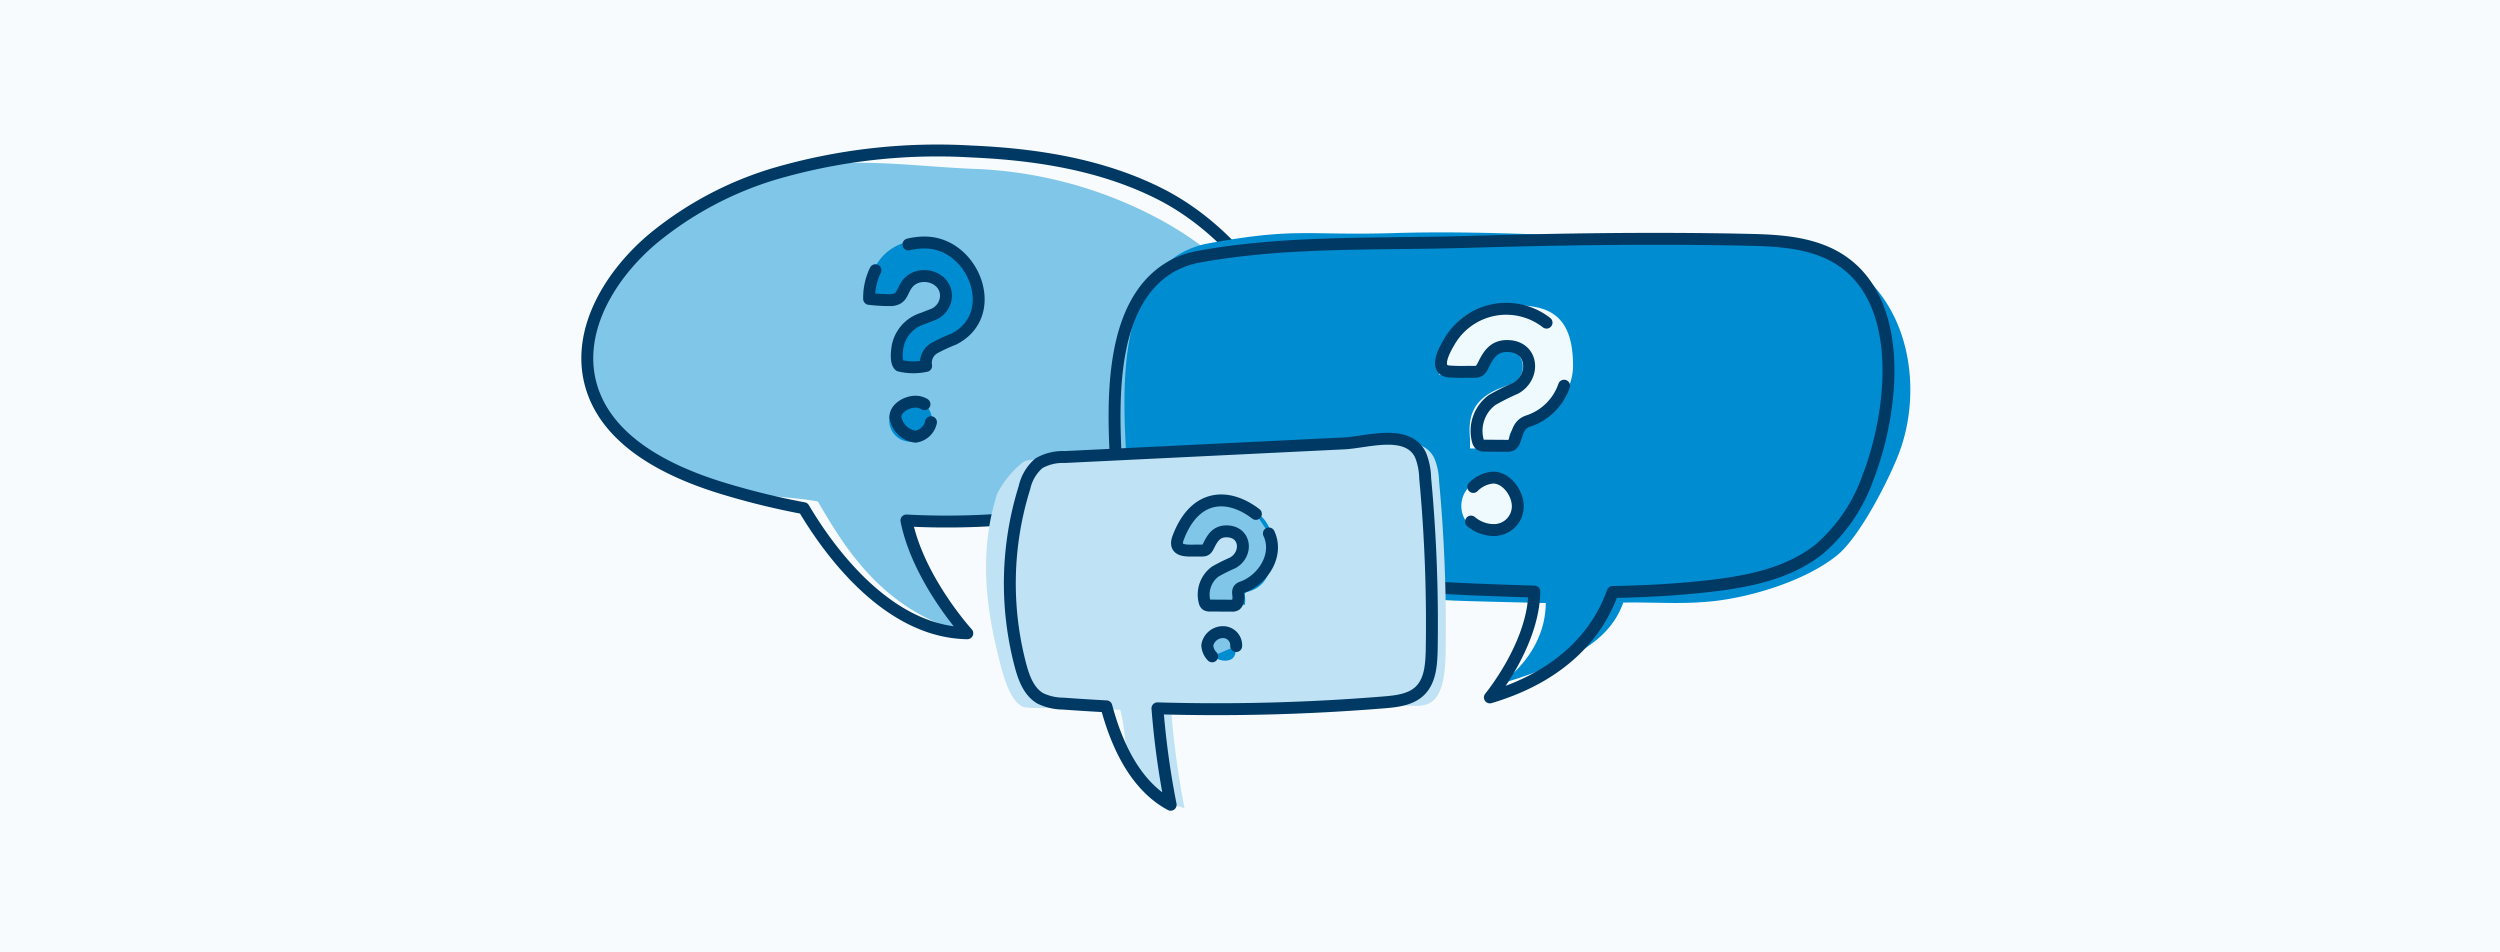 <svg xmlns="http://www.w3.org/2000/svg" width="315" height="120" viewBox="0 0 315 120">
  <g id="questions-mobile" transform="translate(-119 -1247.039)">
    <g id="Group_44317" data-name="Group 44317" transform="translate(118.5 -2176.922)">
      <path id="Nurse_Line" data-name="Nurse Line" d="M0,0H315V120H0Z" transform="translate(0.5 3423.961)" fill="#f7fbfd"/>
      <g id="Group_44583" data-name="Group 44583" transform="translate(-18.225 3406.262)">
        <g id="Group_44165" data-name="Group 44165" transform="translate(92.725 36.699)">
          <path id="Path_19210" data-name="Path 19210" d="M158.909,47.474a53.537,53.537,0,0,0-22.733-5.869c-8.379-.365-17.069-1.836-25.021.683A44,44,0,0,0,96.09,50.34c-5.406,4.515-9.74,11.547-7.934,18.354,1.884,7.1,9.467,10.96,16.487,13.122,3.4,1.049,8.643,1.046,12.142,1.706,3.14,5.3,7.9,13.771,18.834,16.607,0,0-6.2-6.81-7.67-14.209A96.515,96.515,0,0,0,157.11,83c4.906-1.271,9.859-3.016,13.612-6.421C182.636,65.771,169.906,53.068,158.909,47.474Z" transform="translate(-87.74 -39.338)" fill="#7fc6e8"/>
          <path id="Path_19211" data-name="Path 19211" d="M159.98,44.41c-7.307-3.717-15.613-5.026-23.8-5.383a73.087,73.087,0,0,0-25.021,2.861A44,44,0,0,0,96.09,49.94c-5.406,4.515-9.74,11.547-7.934,18.354,1.884,7.1,9.467,10.96,16.487,13.122a95.068,95.068,0,0,0,10.368,2.554c3.14,5.3,10.532,15.607,20.608,15.758,0,0-6.2-6.81-7.67-14.209A96.515,96.515,0,0,0,157.11,82.6c4.906-1.271,9.859-3.016,13.612-6.421C182.636,65.371,170.977,50,159.98,44.41Z" transform="translate(-87.74 -38.937)" fill="none" stroke="#003963" stroke-linecap="round" stroke-linejoin="round" stroke-width="1.5"/>
          <path id="Path_19212" data-name="Path 19212" d="M261.166,54.191c-3.042-1.139-16-1.361-19.248-1.428-11.63-.241-22.876-1.078-34.5-.728-11.078.333-12.283-.725-23.207,1.257a11.286,11.286,0,0,0-3.605,1.24c-7.775,4.413-7.413,16.642-7.045,24.27a12.294,12.294,0,0,0,1.846,6.45,12.436,12.436,0,0,0,6.325,4.281c12.132,4.233,20.681,8.3,33.432,8.82,2.332.094,9,.24,11.331.3-.077,6.668-5.8,10.2-5.8,10.2,10.109-3,14.07-6.041,15.558-10.26,4.093-.074,7.476.267,11.544-.2,4.909-.566,11.55-2.638,15.391-5.748,2.825-2.287,6.413-9.3,7.736-12.682C274.348,71.195,272.241,58.334,261.166,54.191Z" transform="translate(-105.723 -41.669)" fill="#008cd1"/>
          <path id="Path_19213" data-name="Path 19213" d="M260.834,54.406c-3.042-1.139-6.358-1.25-9.6-1.317-11.63-.241-23.265-.074-34.891.274-11.079.333-22.787-.149-33.712,1.832a11.3,11.3,0,0,0-3.606,1.24c-7.774,4.413-7.413,16.641-7.044,24.27a12.289,12.289,0,0,0,1.846,6.451,12.439,12.439,0,0,0,6.325,4.281c12.132,4.234,24.812,5.225,37.563,5.741,2.331.094,4.665.179,7,.241-.077,6.668-5.6,13.339-5.6,13.339,10.108-3,13.984-9.063,15.473-13.282,4.093-.074,8.18-.291,12.248-.76,4.909-.566,10.006-1.586,13.846-4.7a21.2,21.2,0,0,0,6.056-8.919C270.158,74.332,271.908,58.549,260.834,54.406Z" transform="translate(-105.39 -41.884)" fill="none" stroke="#003963" stroke-linecap="round" stroke-linejoin="round" stroke-width="1.5"/>
          <path id="Path_19214" data-name="Path 19214" d="M208.414,90.335a8.265,8.265,0,0,0-.568-2.83,3.238,3.238,0,0,0-1.131-1.353c-2.2-1.493-6.154-.265-8.475-.152l-12.08.589-23.154,1.131c-1.136.055-6.046-.48-6.972.18a12.139,12.139,0,0,0-3.322,4.05c-2.281,7.231-1.467,14.344.487,21.669.428,1.608,1.183,4.245,2.633,5.063.856.484,5.987.035,6.967.108q2.721.2,5.446.344c1.3,4.9-.465,9.876,8.1,12.4a104.626,104.626,0,0,1-1.666-12.149,259.036,259.036,0,0,0,28.592-.755c1.609-.132,3.356.385,4.506-.75,1.241-1.225,1.4-3.87,1.455-5.613A196.828,196.828,0,0,0,208.414,90.335Z" transform="translate(-101.089 -48.695)" fill="#bfe2f4"/>
          <path id="Path_19215" data-name="Path 19215" d="M207.454,89.78a8.255,8.255,0,0,0-.567-2.831,3.243,3.243,0,0,0-1.131-1.353c-2.2-1.492-6.154-.265-8.476-.152l-12.08.589-23.154,1.13a6.046,6.046,0,0,0-3.268.793A5.629,5.629,0,0,0,156.972,91a40.435,40.435,0,0,0-.5,22.437c.429,1.608,1.071,3.333,2.52,4.151a6.763,6.763,0,0,0,2.852.645q2.72.2,5.445.344c1.3,4.9,3.691,10.047,8.1,12.4a104.5,104.5,0,0,1-1.667-12.149,258.841,258.841,0,0,0,28.592-.755c1.609-.133,3.357-.341,4.506-1.476,1.242-1.225,1.4-3.144,1.456-4.887A196.653,196.653,0,0,0,207.454,89.78Z" transform="translate(-101.885 -48.578)" fill="none" stroke="#003963" stroke-linecap="round" stroke-linejoin="round" stroke-width="1.5"/>
          <path id="Path_19216" data-name="Path 19216" d="M136.2,68.105c-.268-2.581.369-4.257,3.151-5.4l1.206-.469a2.6,2.6,0,0,0,1.743-2.38,2.456,2.456,0,0,0-2.715-2.547,2.865,2.865,0,0,0-2.883,2.916h-4.089c0-4.593,3.05-7.106,7.006-7.106,3.988,0,6.9,2.513,6.9,6.536A6.475,6.475,0,0,1,142,65.993c-1.274.435-2.178.771-2.178,2.145l-.034.637H136.2Z" transform="translate(-97.161 -41.915)" fill="#008cd1"/>
          <path id="Path_19217" data-name="Path 19217" d="M135.884,81.192a2.691,2.691,0,0,1,2.782-2.682,2.7,2.7,0,1,1-2.782,2.682Z" transform="translate(-97.847 -47.244)" fill="#008cd1"/>
          <path id="Path_19218" data-name="Path 19218" d="M137.638,53.811a8.35,8.35,0,0,1,2.051-.247c6.182,0,9.726,9.1,3.658,12.172a22.032,22.032,0,0,0-2.422,1.121,2.151,2.151,0,0,0-1.059,2.255,7.486,7.486,0,0,1-3.355-.031c-.495-.457-.338-1.765-.241-2.4a4.6,4.6,0,0,1,3.151-3.536l1.207-.469a2.6,2.6,0,0,0,1.742-2.38c0-2.6-3.7-3.419-5.021-1.3-.612.979-.56,1.666-1.8,1.828a22.452,22.452,0,0,1-2.863-.156,7.916,7.916,0,0,1,.793-3.615m7,19.152a2.335,2.335,0,0,1-1.957,1.825,2.952,2.952,0,0,1-2.527-2.478c0-1.135,1.44-1.932,2.527-1.932a2.183,2.183,0,0,1,1.137.312" transform="translate(-97.175 -42.008)" fill="none" stroke="#003963" stroke-linecap="round" stroke-linejoin="round" stroke-width="1.5"/>
          <path id="Path_19219" data-name="Path 19219" d="M228.111,80.514c-.292-2.813.4-4.64,3.434-5.883l1.316-.511a2.838,2.838,0,0,0,1.9-2.595,2.678,2.678,0,0,0-2.96-2.777,3.123,3.123,0,0,0-3.142,3.179H224.2c0-5.006,3.325-7.746,7.636-7.746,4.349,0,8.253,0,8.253,7.125,0,3.544-2.845,5.919-5.659,6.906-1.388.475-2.375.84-2.375,2.338l-.036.694h-3.909Z" transform="translate(-116.387 -44.237)" fill="#effaff" stroke="#effaff" stroke-width="1"/>
          <path id="Path_19220" data-name="Path 19220" d="M227.762,94.78a2.933,2.933,0,0,1,3.032-2.923,2.943,2.943,0,1,1-3.032,2.923Z" transform="translate(-117.134 -50.046)" fill="#effaff" stroke="#effaff" stroke-width="1"/>
          <path id="Path_19221" data-name="Path 19221" d="M239.391,73.833a7.114,7.114,0,0,1-4.545,4.466c-1.222.431-1.269,1.38-1.7,2.47a1.08,1.08,0,0,1-.322.5,1.12,1.12,0,0,1-.678.14l-2.742-.021a1,1,0,0,1-.6-.134.9.9,0,0,1-.28-.5,4.829,4.829,0,0,1,1.794-5.108,29.738,29.738,0,0,1,2.946-1.48c2.611-1.455,2.261-5.331-1.055-5.331-1.659,0-2.336,1.07-2.99,2.392-.491.993-.7.856-1.922.855a21.925,21.925,0,0,1-2.433-.045c-1.92-.217-.547-2.706.1-3.794a8.269,8.269,0,0,1,12.219-2.354" transform="translate(-116.318 -44.237)" fill="none" stroke="#003963" stroke-linecap="round" stroke-linejoin="round" stroke-width="1.5"/>
          <path id="Path_19222" data-name="Path 19222" d="M228.96,92.234a3.914,3.914,0,0,1,2.5-1.18c1.681,0,3.107,1.931,3.107,3.649a3,3,0,0,1-3.107,2.96,4.482,4.482,0,0,1-2.787-1.066" transform="translate(-117.324 -49.878)" fill="none" stroke="#003963" stroke-linecap="round" stroke-linejoin="round" stroke-width="1.5"/>
          <path id="Path_19223" data-name="Path 19223" d="M184.959,107.407c-.218-2.1.3-3.458,2.559-4.384l.98-.381a2.115,2.115,0,0,0,1.416-1.933,2,2,0,0,0-2.206-2.07,2.327,2.327,0,0,0-2.341,2.369h-3.322a5.379,5.379,0,0,1,5.691-5.772c3.24,0,6.178,1.441,6.178,5.424,0,2.641-.671,4.8-2.768,5.535-1.035.354-.715.122-.715,1.239l-.028.518h-5.444Z" transform="translate(-107.537 -50.756)" fill="#008cd1"/>
          <path id="Path_19224" data-name="Path 19224" d="M186.365,117.5a1.617,1.617,0,0,1,1.672-1.611c.927,0,2.089.107,2.089,1.053s.322,2.391-1.368,2.391C187.852,119.331,186.365,118.445,186.365,117.5Z" transform="translate(-108.444 -55.091)" fill="#008cd1"/>
          <path id="Path_19225" data-name="Path 19225" d="M193.36,98.859c1.284,2.723-.755,5.856-3.387,6.784-.91.321-.22,1.029-.543,1.841a.805.805,0,0,1-.241.373.833.833,0,0,1-.5.1c-.681,0-2.088-.01-2.769-.015a.746.746,0,0,1-.45-.1.67.67,0,0,1-.209-.371,3.6,3.6,0,0,1,1.337-3.806,22.263,22.263,0,0,1,2.2-1.1c1.946-1.083,1.685-3.972-.786-3.972-1.236,0-1.741.8-2.227,1.782-.366.74-.518.637-1.433.637-1.239,0-3.127.236-2.406-1.654,2.149-5.63,6.42-5.555,9.776-2.961" transform="translate(-107.481 -50.643)" fill="#7fc6e8" stroke="#003963" stroke-linecap="round" stroke-linejoin="round" stroke-width="1.5"/>
          <path id="Path_19226" data-name="Path 19226" d="M187.228,118.752a2.159,2.159,0,0,1-.615-1.392,2.007,2.007,0,0,1,2.055-1.659,1.655,1.655,0,0,1,1.586,1.753" transform="translate(-108.496 -55.052)" fill="#7fc6e8" stroke="#003963" stroke-linecap="round" stroke-linejoin="round" stroke-width="1.5"/>
        </g>
      </g>
    </g>
  </g>
</svg>
